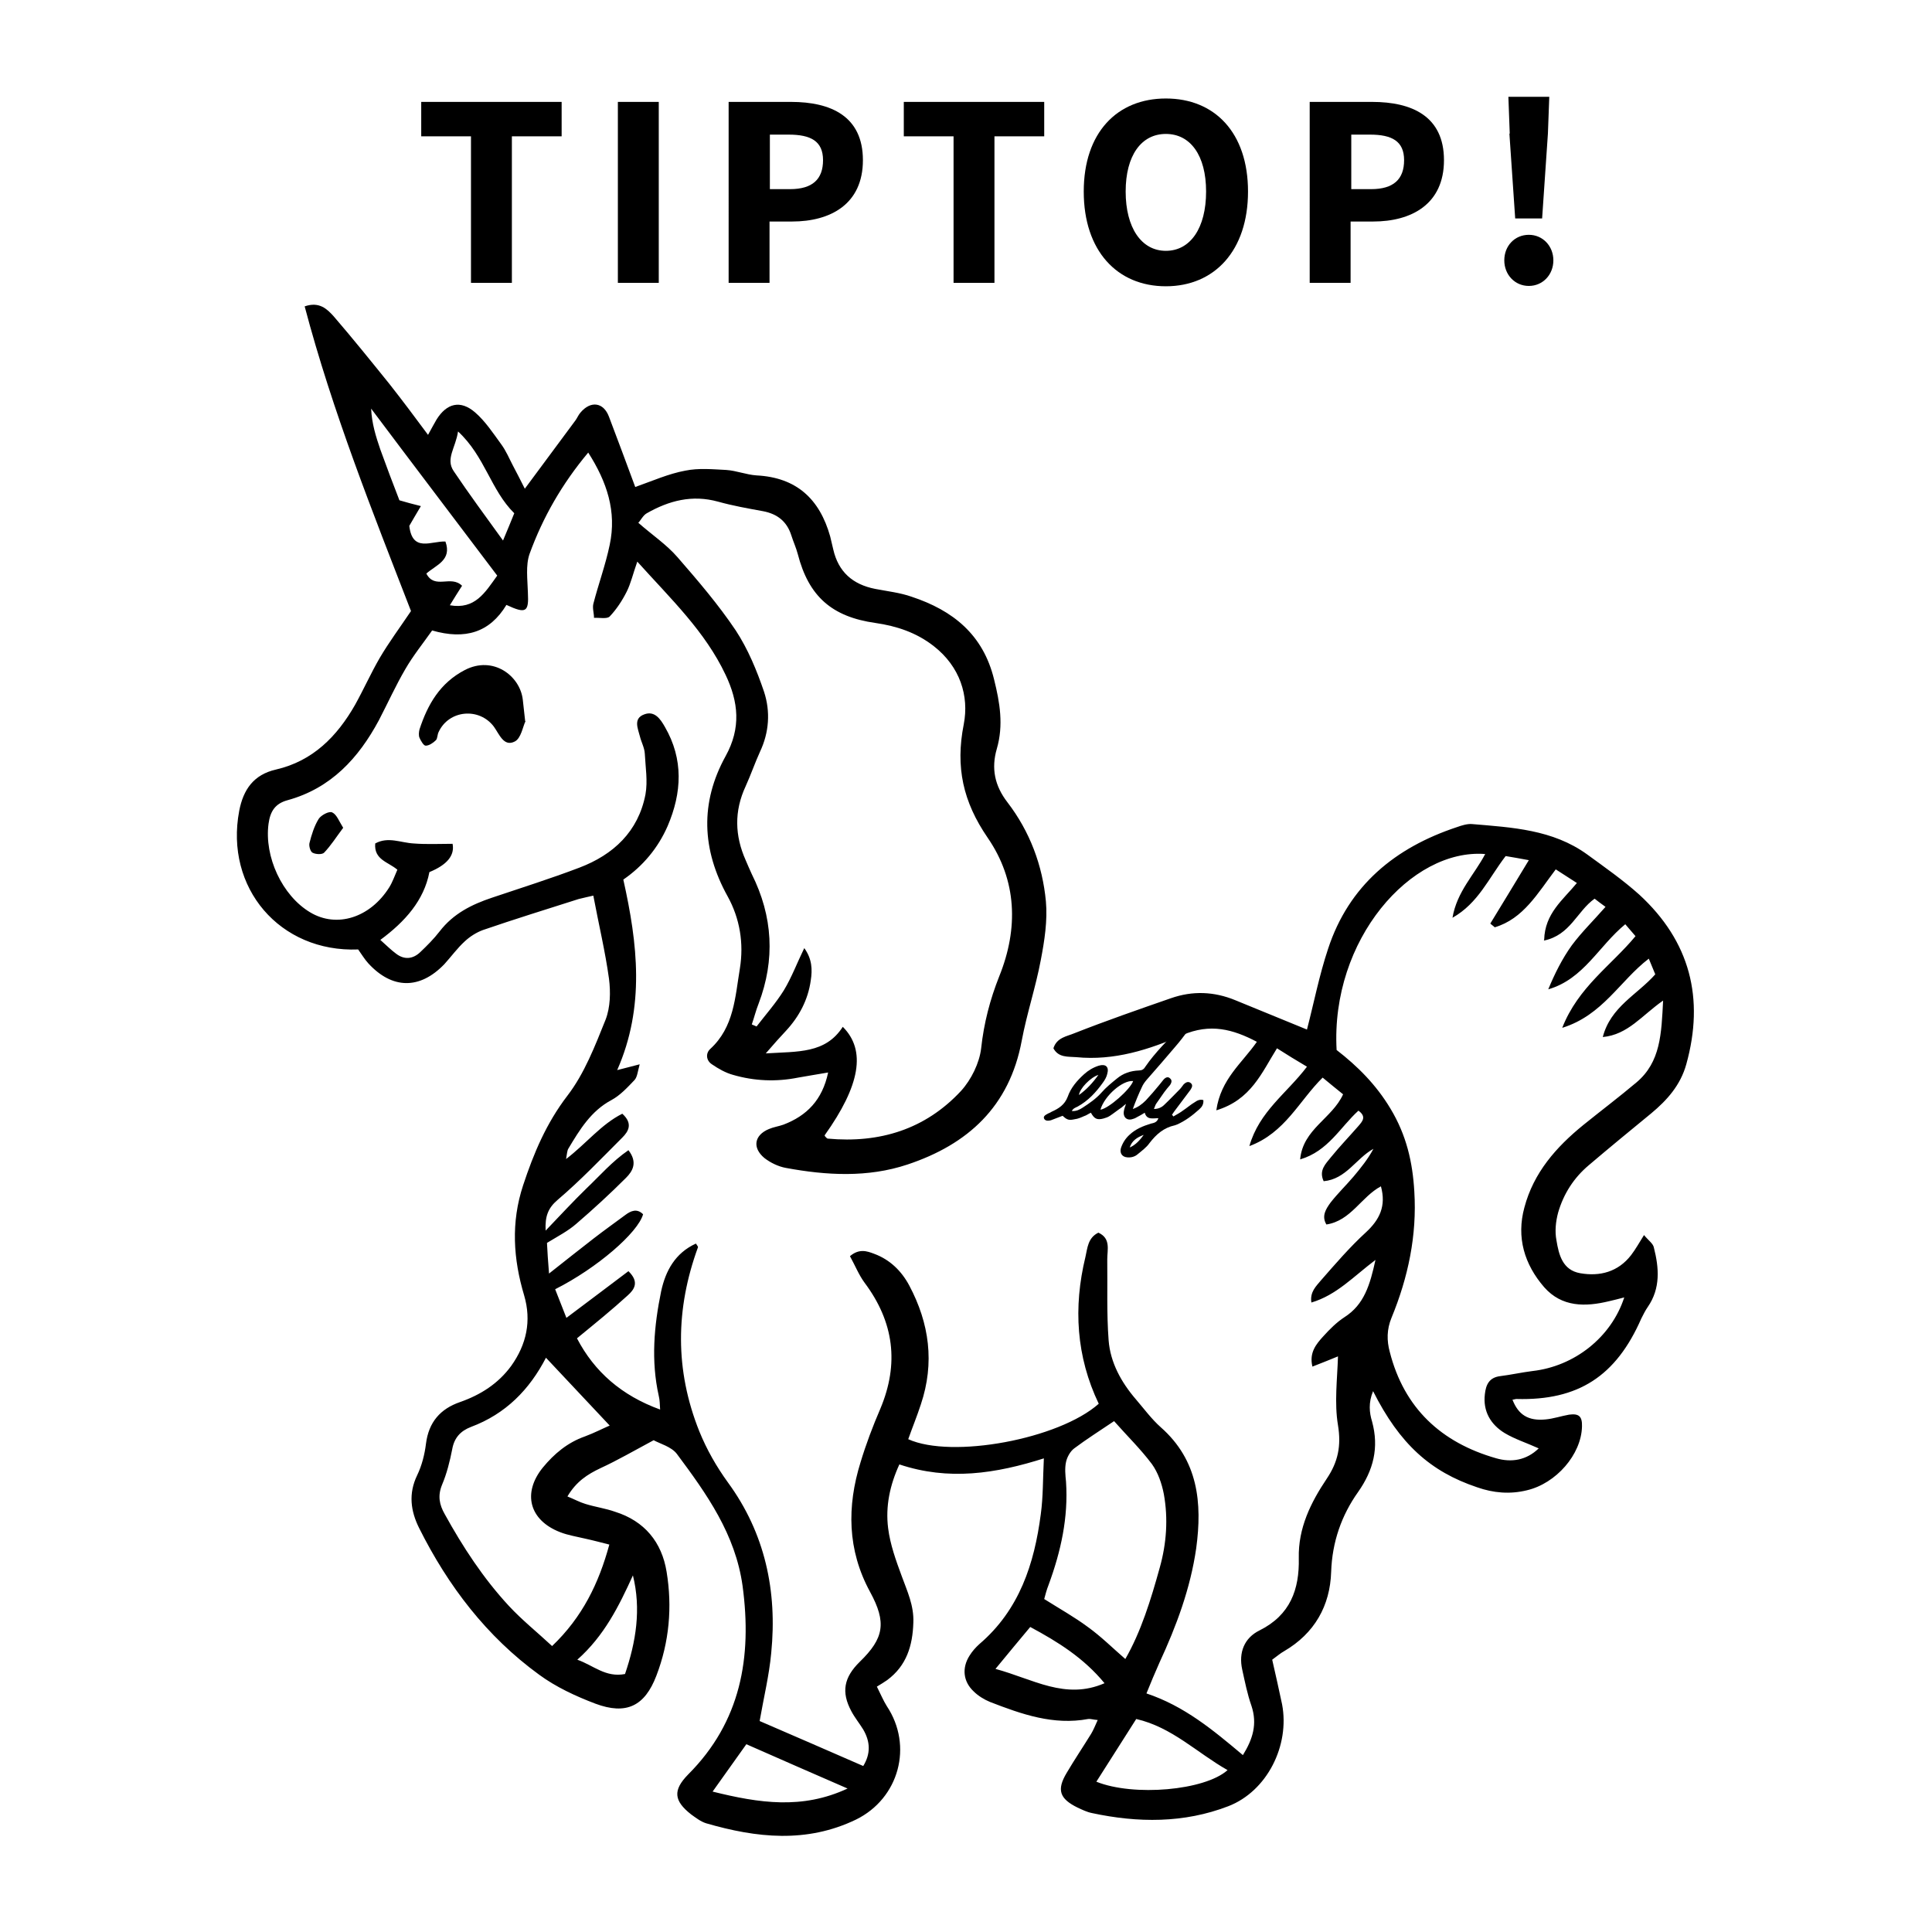 <?xml version="1.0" encoding="UTF-8"?> <svg xmlns="http://www.w3.org/2000/svg" id="b" viewBox="0 0 56.69 56.69"><defs><style>.d{fill:none;}</style></defs><g id="c"><g><path d="m34.43,32.76c.1-.06.2-.11.29-.18.12-.08.22-.17.34-.24.07-.05.15-.09.25-.06.01.12-.04.2-.12.27-.2.18-.41.34-.66.45-.02,0-.04.02-.06.02-.32.07-.54.26-.74.52-.09.13-.23.23-.35.33-.08.07-.19.1-.3.09-.15-.01-.23-.12-.19-.27.05-.15.13-.28.25-.39.18-.17.4-.26.63-.33.08-.02.18-.03.22-.16-.16,0-.34.06-.4-.16-.08.05-.15.09-.21.12-.04.02-.08.05-.13.06-.18.07-.31-.05-.27-.24.01-.06.03-.11.06-.2-.06.05-.09.07-.12.1-.12.08-.23.17-.35.25-.06.04-.12.06-.19.08-.19.05-.27.01-.37-.17-.07.03-.13.08-.2.1-.09.04-.18.08-.27.09-.18.04-.23.02-.36-.1-.11.04-.23.09-.34.13-.11.03-.17.01-.2-.04-.03-.06,0-.1.12-.16.03-.01.07-.03.1-.05.2-.09.38-.2.47-.44.09-.26.27-.47.48-.66.12-.11.27-.2.43-.25.2-.06.31.03.25.24-.02.09-.07.18-.13.26-.2.28-.43.53-.74.7-.06.03-.13.05-.17.13.13.01.23-.04.32-.1.2-.13.39-.26.55-.44.13-.15.29-.28.45-.41.19-.16.41-.23.65-.24.08,0,.14-.03.18-.1.3-.44.69-.81,1.04-1.19.01-.02.03-.03.05-.05.06-.04.12-.06.17,0,.06.05.05.12,0,.17-.12.16-.24.32-.38.48-.27.32-.55.64-.83.96-.06.07-.11.14-.14.21-.1.21-.19.43-.27.65.15-.05.27-.14.38-.25.14-.15.27-.3.4-.46.04-.05.08-.1.12-.15.07-.08.14-.09.19-.04.06.05.06.11,0,.2-.06.07-.12.14-.17.21-.08.11-.15.22-.23.33-.03.04-.04.09-.07.16.13,0,.23-.05.3-.12.16-.15.3-.3.45-.45.05-.05.08-.1.12-.15.08-.08.15-.09.21-.04.06.05.05.11-.01.2-.16.21-.32.43-.48.64-.02.03-.04.06-.06.09,0,0,.01.02.02.02m-2.12-.17c.24-.03.88-.6.96-.84-.31-.03-.84.43-.96.84m-.06-1.02c-.23.07-.55.4-.57.59.22-.16.4-.35.57-.59m1.33,1.76c-.19.07-.35.17-.41.37.18-.08.3-.22.41-.37"></path><path d="m30.67,42.78c-1.47.47-2.84.67-4.28.19-.28.61-.41,1.23-.33,1.87.06.48.23.95.4,1.41.16.44.36.86.34,1.36-.02.68-.2,1.27-.77,1.69-.09.06-.18.12-.3.19.12.24.19.41.29.57.78,1.17.36,2.71-.9,3.33-1.45.7-2.92.54-4.4.11-.16-.05-.3-.16-.44-.26-.51-.4-.54-.71-.09-1.17,1.55-1.55,1.88-3.44,1.6-5.53-.21-1.52-1.05-2.7-1.93-3.88-.16-.21-.5-.3-.68-.4-.58.31-1.06.59-1.56.82-.38.18-.71.39-.97.83.2.08.36.17.53.22.29.09.59.13.87.23.86.27,1.37.89,1.51,1.76.17,1.03.08,2.06-.3,3.05-.34.89-.88,1.16-1.79.82-.58-.22-1.16-.49-1.65-.85-1.54-1.12-2.67-2.6-3.52-4.3-.25-.5-.32-1.01-.06-1.55.14-.29.22-.61.26-.93.08-.63.42-1.02,1-1.22.6-.21,1.12-.54,1.5-1.06.45-.63.6-1.32.38-2.07-.32-1.07-.39-2.14-.03-3.23.31-.94.68-1.82,1.3-2.63.5-.65.81-1.46,1.12-2.23.14-.36.15-.81.1-1.2-.11-.8-.3-1.59-.46-2.44-.12.03-.28.06-.43.1-.94.3-1.88.59-2.81.91-.19.07-.38.19-.53.33-.22.2-.4.45-.6.67-.72.75-1.53.74-2.23-.02-.11-.12-.2-.27-.3-.41-2.3.09-3.92-1.81-3.49-4.07.12-.62.42-1.06,1.08-1.21,1.08-.25,1.79-.97,2.32-1.9.25-.45.46-.92.72-1.37.27-.46.59-.89.92-1.38-1.12-2.89-2.3-5.84-3.12-8.94.43-.15.66.08.85.29.56.65,1.1,1.32,1.64,1.99.37.47.73.95,1.13,1.49.11-.2.18-.33.25-.45.3-.48.7-.58,1.13-.21.3.26.53.61.77.94.14.19.23.41.34.62.11.21.22.42.35.68.51-.69,1-1.35,1.49-2.01.05-.07.08-.15.14-.22.3-.36.68-.31.84.12.26.68.51,1.36.77,2.06.51-.18.98-.39,1.47-.48.39-.08.8-.04,1.2-.02.3.02.59.14.89.16,1.17.06,1.85.69,2.16,1.79.03.12.06.25.09.38.15.66.57,1.03,1.23,1.16.36.07.73.11,1.07.23,1.21.4,2.1,1.11,2.42,2.43.17.68.28,1.34.08,2.03-.17.58-.06,1.09.31,1.57.66.86,1.03,1.85,1.13,2.91.05.56-.04,1.15-.15,1.72-.15.8-.41,1.57-.56,2.37-.36,1.93-1.58,3.04-3.35,3.63-1.17.39-2.38.32-3.57.1-.22-.04-.45-.15-.63-.29-.36-.3-.3-.67.13-.85.14-.06.29-.08.43-.13.68-.26,1.14-.72,1.31-1.53-.34.06-.61.1-.88.15-.65.13-1.29.1-1.91-.08-.22-.06-.43-.18-.62-.31-.17-.11-.19-.32-.05-.45.7-.64.73-1.52.87-2.36.12-.74,0-1.47-.36-2.12-.76-1.37-.81-2.75-.06-4.11.46-.83.38-1.59,0-2.39-.6-1.27-1.59-2.21-2.59-3.32-.13.37-.19.64-.31.88-.13.26-.3.52-.5.73-.08.08-.3.03-.46.04,0-.14-.05-.28-.02-.41.15-.58.36-1.15.48-1.73.21-.98-.08-1.85-.63-2.71-.77.92-1.33,1.9-1.72,2.97-.12.34-.06.76-.05,1.14.03.57-.05.63-.63.36-.49.81-1.21,1.03-2.18.75-.26.37-.56.74-.79,1.14-.28.48-.51.99-.77,1.49-.6,1.12-1.41,2-2.68,2.35-.37.1-.51.33-.56.69-.13.97.4,2.11,1.22,2.6.78.47,1.76.16,2.32-.73.1-.16.16-.34.24-.52-.27-.23-.69-.29-.65-.77.38-.21.75-.02,1.13,0,.38.03.76.01,1.14.01q.1.51-.68.83c-.16.83-.71,1.45-1.44,1.99.19.17.32.3.47.41.24.18.49.15.7-.05.2-.19.4-.39.57-.61.4-.52.94-.79,1.54-.99.86-.29,1.72-.56,2.56-.88,1-.38,1.73-1.06,1.94-2.15.07-.39,0-.8-.02-1.2-.01-.17-.1-.33-.14-.49-.06-.24-.21-.54.13-.66.3-.11.47.14.6.37.55.95.5,1.93.08,2.91-.28.64-.72,1.17-1.3,1.57.42,1.88.64,3.73-.18,5.59.21-.05.38-.1.66-.17-.06.22-.07.37-.15.46-.21.22-.42.45-.68.59-.6.32-.93.87-1.26,1.42-.04.06-.04.15-.07.31.6-.46,1.03-1.02,1.65-1.33.32.29.18.52,0,.7-.62.62-1.23,1.26-1.9,1.83-.28.24-.37.48-.35.9.44-.46.81-.86,1.2-1.24.39-.37.75-.79,1.23-1.12.28.36.12.62-.07.81-.47.47-.96.92-1.46,1.35-.24.21-.53.36-.86.56.01.25.03.51.06.9.49-.39.9-.71,1.31-1.03.31-.24.62-.46.93-.69.16-.12.34-.2.52-.02-.15.54-1.35,1.58-2.58,2.2.1.26.21.53.33.84.63-.47,1.22-.92,1.82-1.37.33.32.17.54-.02.71-.46.42-.94.81-1.49,1.26.51.98,1.31,1.68,2.44,2.09-.01-.16-.01-.28-.04-.4-.23-1.03-.14-2.05.07-3.07.13-.6.41-1.12,1.02-1.4.03.05.07.09.06.11-.66,1.81-.68,3.6.04,5.4.22.54.5,1.03.84,1.5,1.09,1.49,1.45,3.19,1.27,5-.06.66-.22,1.31-.34,2,.97.42,1.99.86,3.04,1.32.22-.36.21-.71,0-1.07-.11-.18-.25-.35-.35-.54-.3-.56-.22-.99.25-1.45.71-.69.79-1.15.3-2.05-.67-1.23-.68-2.51-.28-3.8.16-.53.36-1.06.58-1.57.56-1.33.4-2.55-.46-3.7-.17-.23-.28-.51-.43-.78.27-.23.5-.15.71-.07.46.17.8.5,1.03.93.59,1.11.75,2.27.34,3.49-.11.34-.25.68-.37,1.02,1.28.58,4.42,0,5.59-1.04-.66-1.38-.75-2.83-.39-4.31.06-.26.07-.56.38-.71.37.17.26.5.26.78.01.79-.02,1.59.04,2.38.05.65.37,1.23.8,1.73.24.28.46.58.73.82,1.1.97,1.22,2.22,1.04,3.55-.17,1.18-.58,2.28-1.08,3.36-.13.29-.25.58-.38.9,1.11.37,1.95,1.07,2.83,1.81.29-.47.43-.91.25-1.45-.12-.34-.19-.7-.27-1.06-.11-.5.06-.93.51-1.15.9-.45,1.17-1.2,1.15-2.12-.02-.88.35-1.63.82-2.33.33-.49.43-.96.33-1.57-.11-.66-.02-1.35,0-2.02-.2.08-.46.19-.75.3-.1-.41.11-.66.32-.89.19-.21.39-.41.62-.56.58-.37.75-.95.91-1.68-.65.49-1.14,1.03-1.88,1.25-.05-.31.14-.48.28-.65.42-.48.85-.98,1.32-1.41.4-.37.6-.77.44-1.35-.58.31-.88,1.01-1.6,1.12-.15-.25-.01-.46.12-.64.21-.27.46-.51.68-.77.21-.25.42-.51.58-.81-.51.28-.8.89-1.46.95-.15-.32.06-.51.21-.7.26-.32.54-.61.81-.92.11-.13.25-.27,0-.45-.53.48-.89,1.19-1.71,1.43.08-.89.94-1.2,1.26-1.91-.19-.15-.38-.31-.6-.49-.69.68-1.1,1.62-2.15,2.01.29-1.02,1.1-1.55,1.69-2.33-.32-.19-.6-.36-.88-.54-.45.72-.76,1.51-1.78,1.82.13-.92.76-1.39,1.19-2.01-.7-.37-1.37-.55-2.18-.2-.98.43-2.01.76-3.12.65-.24-.02-.52.02-.67-.26.1-.32.4-.35.61-.44.94-.37,1.89-.7,2.84-1.03.63-.22,1.26-.2,1.89.06.71.29,1.42.58,2.1.86.2-.77.36-1.59.62-2.37.61-1.86,1.97-2.97,3.78-3.57.14-.05.3-.1.44-.09,1.18.1,2.37.16,3.38.89.52.38,1.05.75,1.53,1.18,1.49,1.37,1.92,3.04,1.38,4.98-.17.61-.56,1.05-1.03,1.44-.61.5-1.23,1.01-1.83,1.52-.44.37-.74.84-.9,1.39-.07.26-.1.55-.05.81.07.43.18.88.7.97.58.1,1.11-.04,1.49-.53.13-.17.23-.35.38-.59.13.16.27.25.29.37.15.59.2,1.19-.18,1.74-.07.1-.13.22-.19.34-.74,1.69-1.85,2.41-3.66,2.36-.04,0-.08.02-.12.02.17.44.46.63.97.58.23-.02.46-.1.69-.14.29-.04.39.05.38.35-.02.82-.76,1.67-1.62,1.87-.49.12-.98.08-1.46-.09-1.37-.46-2.27-1.27-3.05-2.82-.14.34-.11.63-.03.89.21.77.04,1.43-.41,2.07-.49.69-.76,1.47-.79,2.34-.03,1-.49,1.81-1.38,2.33-.11.06-.21.15-.35.25.1.44.2.88.29,1.31.23,1.21-.44,2.55-1.58,2.99-1.3.5-2.65.49-4,.2-.15-.03-.29-.1-.42-.16-.53-.26-.62-.52-.32-1.02.23-.39.48-.76.72-1.15.06-.1.11-.22.19-.4-.14-.01-.21-.04-.28-.03-1.02.19-1.95-.14-2.88-.5-.17-.07-.35-.18-.48-.31-.31-.29-.35-.69-.12-1.05.08-.13.18-.24.29-.34,1.17-1,1.61-2.35,1.8-3.81.07-.51.06-1.02.09-1.64m-6.43-9.46s.06.08.09.08c1.52.14,2.86-.27,3.91-1.4.3-.33.54-.82.59-1.25.08-.74.26-1.43.53-2.11.57-1.41.52-2.82-.34-4.07-.72-1.05-.95-2.07-.7-3.33.16-.83-.11-1.69-.88-2.29-.51-.4-1.09-.59-1.71-.68-1.28-.18-1.96-.78-2.28-2.02-.05-.19-.13-.36-.19-.55-.13-.41-.41-.63-.83-.71-.44-.08-.89-.16-1.32-.28-.76-.21-1.44-.03-2.09.34-.11.06-.18.21-.25.28.41.36.83.64,1.15,1.01.6.69,1.2,1.39,1.71,2.15.36.55.62,1.18.83,1.8.19.58.15,1.19-.12,1.76-.15.33-.27.68-.42,1.01-.34.73-.32,1.45,0,2.17.06.14.12.28.18.41.62,1.24.69,2.51.2,3.8-.08.2-.13.41-.2.61.05.02.09.04.14.06.27-.35.57-.69.8-1.06.23-.38.39-.81.6-1.24.23.32.24.63.19.95-.08.57-.34,1.06-.73,1.48-.17.18-.33.36-.59.66.95-.06,1.75.01,2.26-.78.69.69.51,1.72-.53,3.18m21.11-5.73c.02-.78.55-1.17.96-1.67-.23-.15-.42-.27-.62-.4-.53.7-.95,1.45-1.79,1.7-.04-.04-.09-.07-.13-.11.37-.61.74-1.21,1.13-1.86-.27-.05-.49-.09-.68-.12-.5.65-.8,1.38-1.56,1.81.13-.77.64-1.26.96-1.87-2.17-.17-4.54,2.51-4.36,5.75.62.48,1.16,1.02,1.58,1.72.47.78.65,1.57.7,2.43.08,1.29-.18,2.52-.67,3.71-.14.34-.14.67-.05,1,.42,1.65,1.51,2.66,3.12,3.12.45.13.89.06,1.25-.29-.35-.16-.7-.27-1-.45-.41-.25-.64-.64-.58-1.14.03-.27.12-.49.45-.53.32-.04.63-.11.95-.15,1.23-.14,2.31-.99,2.69-2.16-.16.04-.3.08-.44.11-.7.17-1.39.18-1.91-.41-.58-.67-.82-1.46-.58-2.34.27-1.02.93-1.77,1.73-2.42.52-.42,1.05-.82,1.56-1.25.71-.6.73-1.43.78-2.4-.63.44-1.03,1-1.77,1.07.23-.89,1.01-1.24,1.54-1.84-.06-.14-.12-.29-.19-.46-.85.65-1.35,1.66-2.54,2.03.47-1.2,1.44-1.83,2.15-2.69-.11-.13-.2-.23-.3-.35-.78.64-1.22,1.61-2.26,1.91.19-.46.41-.9.69-1.29.29-.39.64-.73.99-1.13-.14-.1-.23-.17-.32-.24-.52.37-.71,1.07-1.49,1.23m-27.43,17.72c-.24-.06-.46-.12-.69-.17-.25-.06-.51-.1-.74-.19-.91-.35-1.12-1.15-.51-1.9.33-.4.72-.73,1.23-.91.27-.1.52-.23.73-.32-.64-.68-1.25-1.33-1.87-1.99-.48.93-1.18,1.65-2.2,2.03-.31.12-.49.32-.55.65-.07.36-.16.72-.3,1.05-.13.32-.08.58.08.86.53.96,1.13,1.88,1.88,2.69.39.42.84.78,1.27,1.18.89-.85,1.37-1.84,1.68-2.98m14.81-3.62c-.43.29-.81.53-1.17.8-.12.09-.21.26-.24.4-.04.18-.02.38,0,.58.07,1.05-.15,2.04-.51,3.02-.06.15-.1.31-.13.42.46.29.89.53,1.28.82.39.28.73.62,1.1.94.46-.8.75-1.74,1.01-2.68.2-.71.25-1.44.12-2.16-.06-.31-.17-.63-.35-.88-.33-.44-.73-.83-1.11-1.26M13.55,17.2c-.12.19-.23.36-.35.56.74.13,1.03-.37,1.39-.87-1.23-1.63-2.47-3.26-3.7-4.9.02.44.14.82.27,1.2.18.5.37,1,.56,1.49.21.06.38.11.63.17-.14.24-.25.42-.34.58.09.79.65.44,1.06.46.2.55-.28.69-.56.94.25.48.72.03,1.05.36m18.61,35.09c1.09.44,3.18.26,3.85-.34-.9-.51-1.63-1.26-2.68-1.5-.39.61-.76,1.2-1.17,1.84m-11.26.29c1.37.34,2.63.53,3.96-.09-1.03-.45-2-.87-2.97-1.3-.3.42-.61.86-.99,1.39m9.32-4.83c-.32.38-.64.77-1.02,1.23,1.11.3,2.05.92,3.2.42-.61-.74-1.36-1.21-2.18-1.65m-11.66-1.51c-.41.9-.84,1.77-1.63,2.47.48.17.83.53,1.4.42.32-.94.48-1.9.23-2.9M13.44,12.66c-.07.48-.37.8-.13,1.16.45.67.93,1.32,1.45,2.04.13-.31.23-.55.33-.8-.69-.68-.86-1.67-1.65-2.4"></path><path d="m15.42,21.16c-.08.16-.13.51-.32.6-.32.16-.45-.22-.61-.44-.43-.57-1.32-.49-1.62.16-.04.08-.03.19-.08.24-.08.08-.2.16-.3.16-.06,0-.14-.14-.18-.23-.03-.07-.02-.17,0-.25.24-.73.6-1.36,1.33-1.74.83-.43,1.62.17,1.7.87.02.17.04.34.07.63"></path><path d="m10.07,24.29c-.21.28-.36.52-.56.73-.06.06-.25.05-.34,0-.06-.03-.11-.19-.09-.28.06-.24.14-.5.27-.71.07-.11.31-.24.4-.19.13.06.2.26.32.45"></path><rect class="d" width="56.69" height="56.69"></rect><g><path d="m13.82,4h-1.46v-1.01h4.12v1.01h-1.46v4.3h-1.2V4Z"></path><path d="m18.13,2.99h1.2v5.31h-1.2V2.99Z"></path><path d="m21.39,2.99h1.82c1.17,0,2.11.42,2.11,1.71s-.95,1.8-2.08,1.8h-.66v1.8h-1.2V2.99Zm1.79,2.56c.66,0,.97-.29.97-.85s-.36-.75-1.01-.75h-.55v1.6h.59Z"></path><path d="m27.98,4h-1.46v-1.01h4.12v1.01h-1.46v4.3h-1.2V4Z"></path><path d="m31.8,5.62c0-1.73.98-2.73,2.41-2.73s2.41,1,2.41,2.73-.98,2.78-2.41,2.78-2.41-1.04-2.41-2.78Zm3.59,0c0-1.06-.46-1.69-1.18-1.69s-1.18.63-1.18,1.69.46,1.74,1.18,1.74,1.18-.67,1.18-1.74Z"></path><path d="m38.44,2.99h1.82c1.17,0,2.11.42,2.11,1.71s-.95,1.8-2.08,1.8h-.66v1.8h-1.2V2.99Zm1.79,2.56c.66,0,.97-.29.97-.85s-.36-.75-1-.75h-.55v1.6h.59Z"></path><path d="m44.14,7.64c0-.43.31-.75.72-.75s.72.33.72.75-.31.75-.72.75-.72-.33-.72-.75Zm.16-3.72l-.04-1.08h1.2l-.04,1.08-.17,2.49h-.79l-.17-2.49Z"></path></g></g></g></svg> 